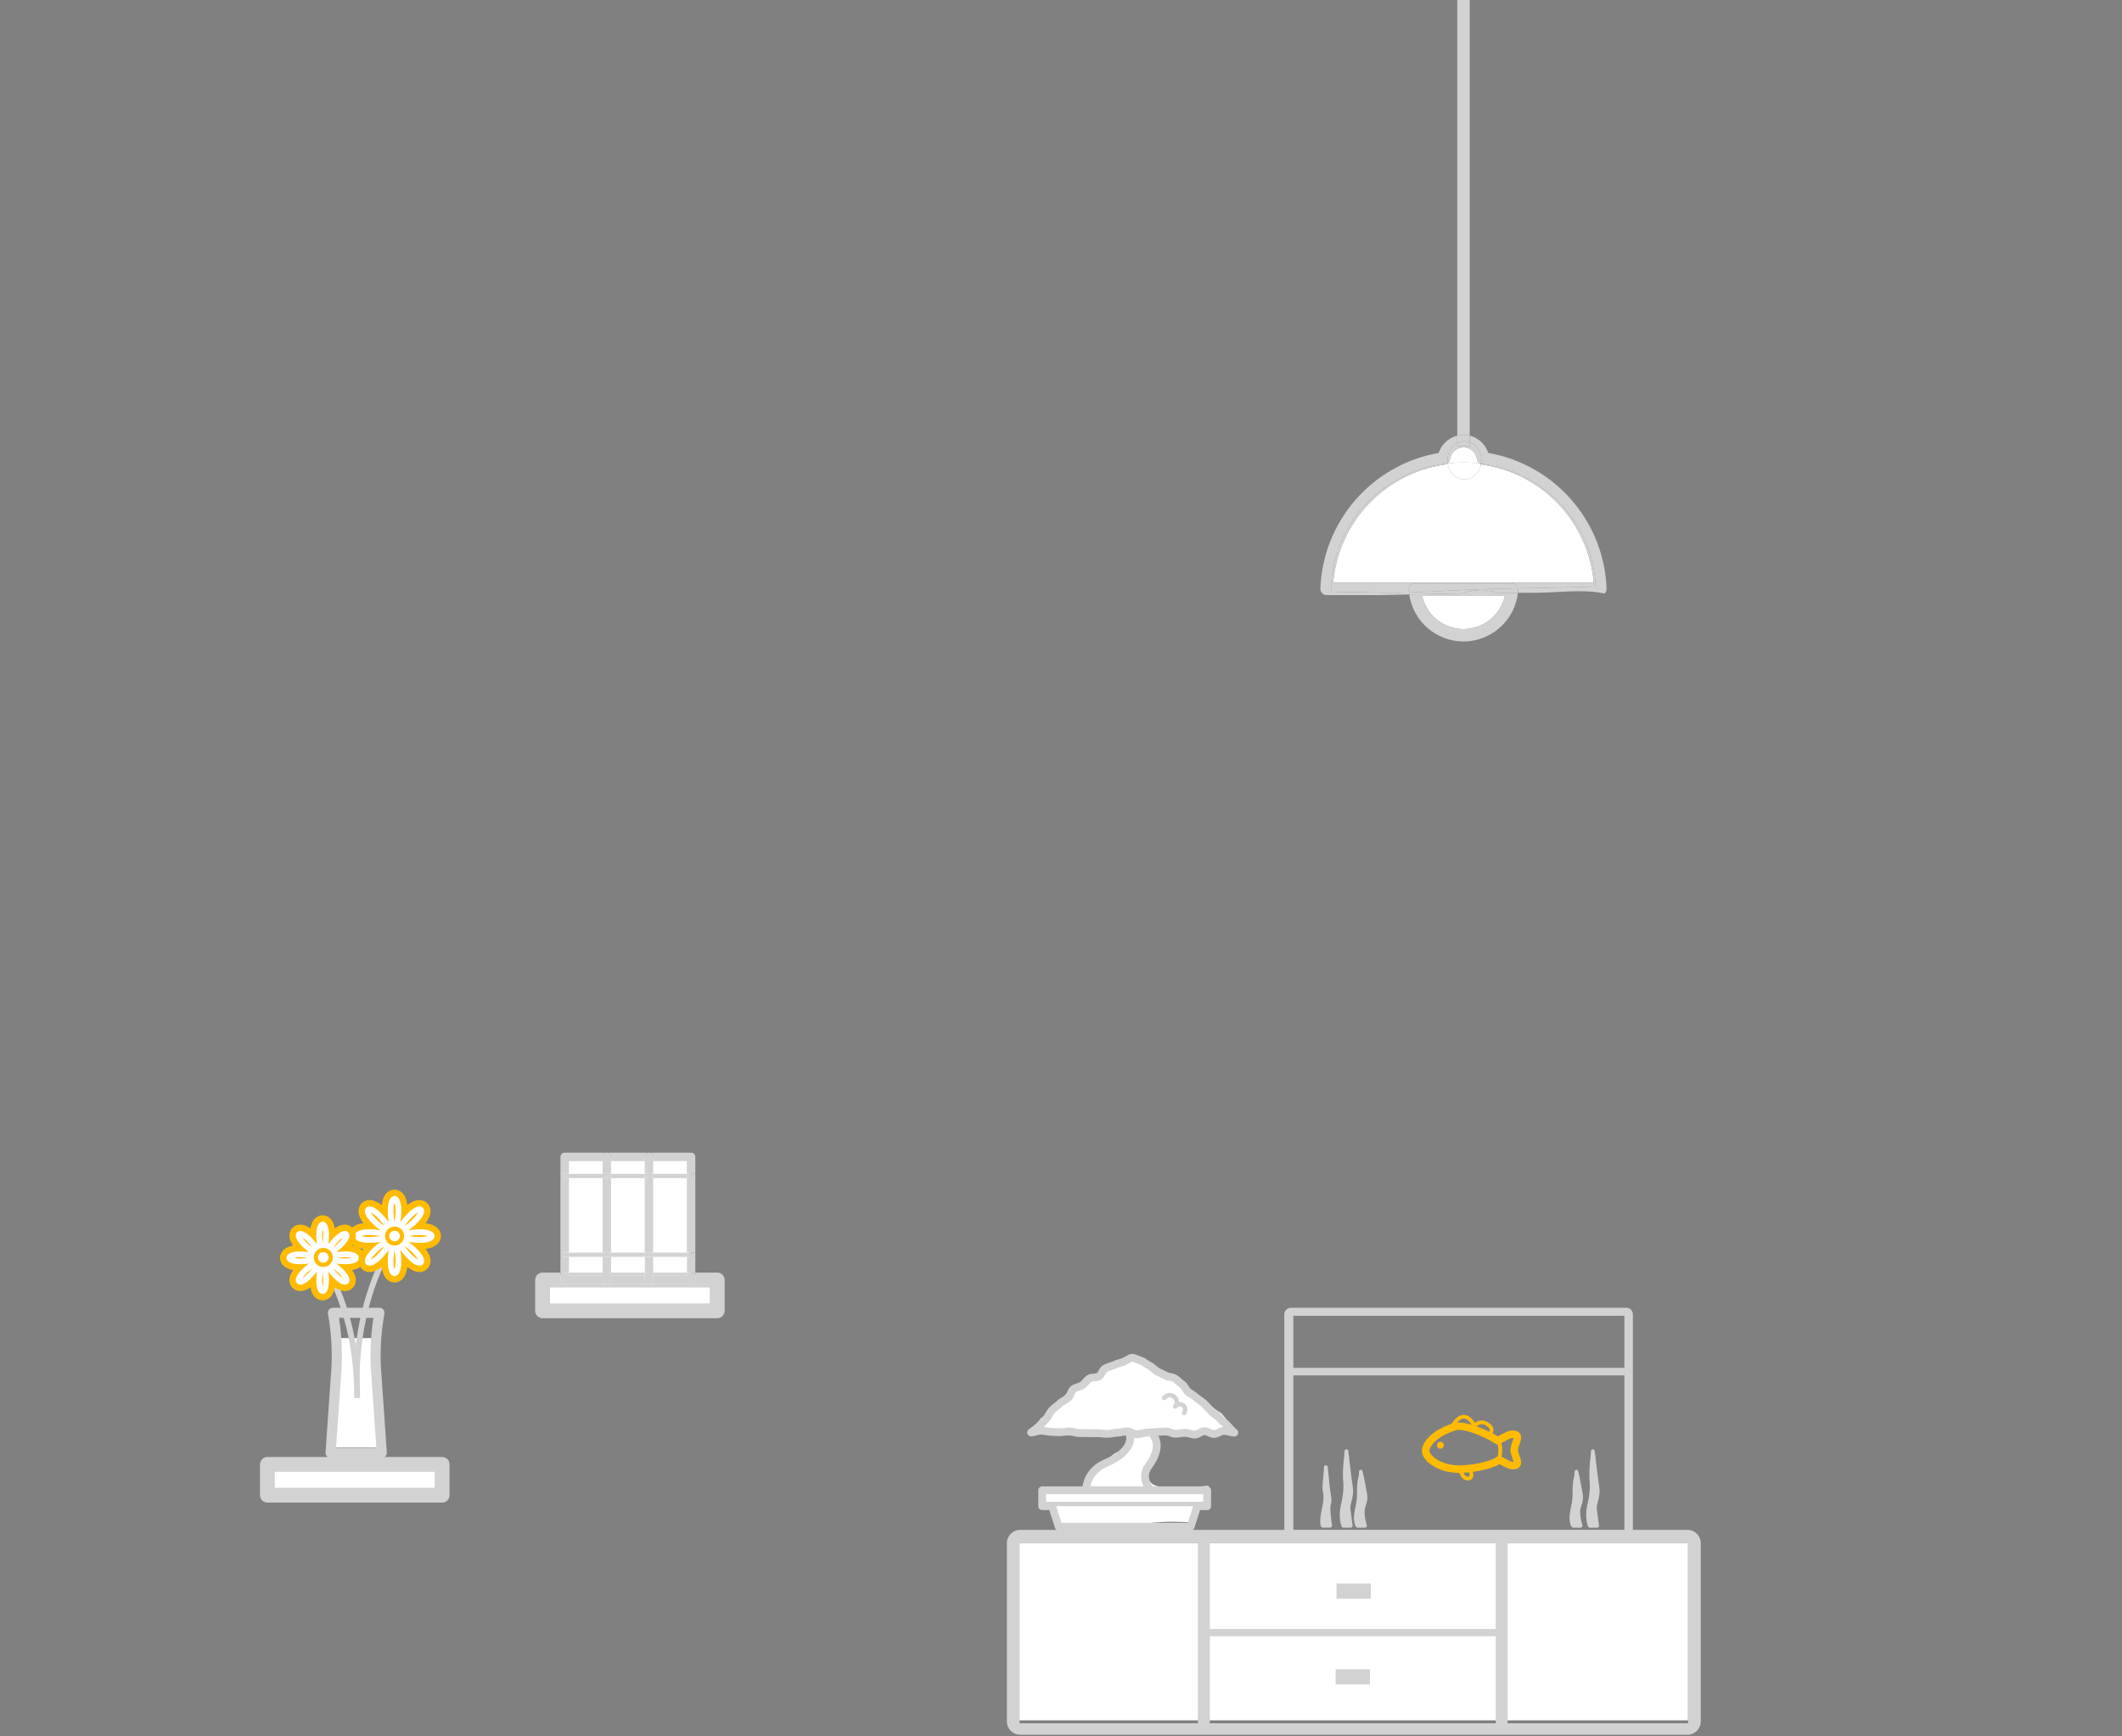 <?xml version="1.0" encoding="utf-8"?>
<!-- Generator: Adobe Illustrator 26.5.0, SVG Export Plug-In . SVG Version: 6.00 Build 0)  -->
<svg version="1.1" id="Calque_1" xmlns="http://www.w3.org/2000/svg" xmlns:xlink="http://www.w3.org/1999/xlink" x="0px" y="0px"
	 viewBox="0 0 1000 818" style="enable-background:new 0 0 1000 818;" xml:space="preserve">
<rect x="0" y="0" width="1000" height="818" fill="#808080" stroke="none"/>
<style type="text/css">
	.st0{fill:#FFFFFF;}
	.st1{fill:#D2D2D2;}
	.st2{fill:#282826;}
	.st3{fill:#FFBB00;}
	.st4{display:none;fill:#FFFFFF;}
	.st5{display:none;fill:#FFBB00;}
</style>
<g>
	<g>
		<g id="XMLID_00000170983354889532021030000009980154144084361877_">
			<g>
				<path class="st0" d="M751.07,274.55h-38.54h-84.26c2.45-28.38,24.1-51.54,52.53-55.64c0.51-0.07,0.97-0.28,1.36-0.58
					c0.02,0,0.03-0.01,0.05,0c0.61,4.29,3.91,7.57,7.9,7.57c3.85,0,7.07-3.07,7.83-7.15c0.19,0.08,0.38,0.13,0.59,0.16
					C726.97,223.01,748.62,246.17,751.07,274.55z"/>
				<path class="st1" d="M692.6,208.35v-3.08c4.09,1.01,7.43,4.11,8.76,8.16c31.24,5.45,54.56,32.03,55.75,63.94
					c0.03,0.79-0.26,1.56-0.82,2.14c-0.06,0.06-0.13,0.1-0.19,0.16c-10.38-2.2-21.59-0.39-32.08-0.36
					c-2.89,0.01-5.79,0.02-8.69,0.04c0.05-0.43,0.09-0.87,0.12-1.32c0.02-0.28-0.01-0.56-0.07-0.83
					c12.18-0.23,24.36-0.35,36.53-0.83c-1.01-29.73-24.12-54.04-53.92-57.92c0.08-0.5,0.12-1.02,0.12-1.55
					C698.11,212.91,695.8,209.52,692.6,208.35z"/>
				<path class="st1" d="M751.07,274.55c-2.45-28.38-24.1-51.54-52.54-55.64c-0.21-0.03-0.4-0.08-0.59-0.16
					c0.02-0.1,0.04-0.2,0.05-0.3c29.8,3.88,52.91,28.19,53.92,57.92c-12.17,0.48-24.35,0.6-36.53,0.83
					c-0.11-0.51-0.35-0.97-0.72-1.36c-0.55-0.59-1.32-0.93-2.13-0.93v-0.36H751.07z"/>
				<path class="st1" d="M715.38,277.2c-5.77,0.09-11.54,0.22-17.31,0.41c-2.81,0.1-5.63,0.21-8.45,0.34
					c-8.54,0.41-17.08,0.98-25.63,1.23c-0.04-0.39-0.08-0.77-0.1-1.16c-0.05-0.8,0.23-1.59,0.79-2.18c0.55-0.59,1.32-0.93,2.13-0.93
					h45.72c0.81,0,1.58,0.34,2.13,0.93C715.03,276.23,715.27,276.69,715.38,277.2z"/>
				<path class="st0" d="M670.17,280.77h39c-2.01,8.98-10.04,15.64-19.5,15.64C680.21,296.41,672.17,289.75,670.17,280.77z"/>
				<path class="st1" d="M698.07,277.61c5.77-0.19,11.54-0.32,17.31-0.41c0.06,0.27,0.09,0.55,0.07,0.83
					c-0.03,0.45-0.07,0.89-0.12,1.32c-3.23,0.02-6.46,0.04-9.69,0.07c-2.53-0.95-5.33-1.44-7.56-1.44L698.07,277.61z"/>
				<path class="st2" d="M697.18,218.35c0.27,0.02,0.54,0.06,0.81,0.1c-0.01,0.1-0.03,0.2-0.05,0.3
					C697.66,218.66,697.41,218.52,697.18,218.35z"/>
				<path class="st0" d="M697.18,218.35c0.23,0.17,0.48,0.31,0.76,0.4c-0.76,4.08-3.98,7.15-7.83,7.15c-3.99,0-7.29-3.28-7.9-7.57
					c2.43-0.29,4.9-0.43,7.4-0.43C692.17,217.9,694.7,218.05,697.18,218.35z"/>
				<path class="st0" d="M696.05,216.4c0.1,0.79,0.52,1.48,1.13,1.95c-2.48-0.3-5.01-0.45-7.57-0.45c-2.5,0-4.97,0.14-7.4,0.43
					c0-0.01,0-0.02-0.01-0.03c0.58-0.45,0.98-1.13,1.09-1.9c0.42-3.21,3.17-5.63,6.38-5.63
					C692.88,210.77,695.63,213.19,696.05,216.4z"/>
				<path class="st1" d="M709.17,280.77h-39c2,8.98,10.04,15.64,19.5,15.64C699.13,296.41,707.16,289.75,709.17,280.77z
					 M666.16,280.06c7.31-0.18,14.62-0.32,21.93-0.43c2.95-0.77,5.9-1.27,8.56-1.57c0.44-0.05,0.92-0.08,1.43-0.08
					c2.23,0,5.03,0.49,7.56,1.44c3.23-0.03,6.46-0.05,9.69-0.07c-1.47,12.96-12.5,22.91-25.66,22.91c-12.9,0-23.76-9.56-25.56-22.15
					C664.8,280.09,665.48,280.08,666.16,280.06z"/>
				<path class="st1" d="M692.6,210.15h-5.86v-1.41c1.02-0.54,2.17-0.84,3.37-0.84c0.87,0,1.71,0.16,2.49,0.45V210.15z"/>
				<path class="st1" d="M686.74,208.74v-3.47c0.94-0.24,1.92-0.36,2.93-0.36c1,0,1.98,0.12,2.93,0.36v3.08
					c-0.78-0.29-1.62-0.45-2.49-0.45C688.91,207.9,687.76,208.2,686.74,208.74z"/>
				<path class="st1" d="M686.74,0h5.86v205.27c-0.95-0.24-1.93-0.36-2.93-0.36c-1.01,0-1.99,0.12-2.93,0.36V0z"/>
				<path class="st1" d="M689.67,210.77c-3.21,0-5.96,2.42-6.38,5.63c-0.11,0.77-0.51,1.45-1.09,1.9c-0.06-0.46-0.09-0.92-0.09-1.4
					c0-3.62,1.89-6.73,4.63-8.16v1.41h5.86v-1.8c3.2,1.17,5.51,4.56,5.51,8.55c0,0.53-0.04,1.05-0.12,1.55
					c-0.27-0.04-0.54-0.08-0.81-0.1c-0.61-0.47-1.03-1.16-1.13-1.95C695.63,213.19,692.88,210.77,689.67,210.77z"/>
				<path class="st1" d="M689.62,277.95c2.82-0.13,5.64-0.24,8.45-0.34l0.01,0.37c-0.51,0-0.99,0.03-1.43,0.08
					c-2.66,0.3-5.61,0.8-8.56,1.57c-7.31,0.11-14.62,0.25-21.93,0.43c-0.68,0.02-1.36,0.03-2.05,0.05
					c-0.05-0.31-0.09-0.62-0.12-0.93C672.54,278.93,681.08,278.36,689.62,277.95z"/>
				<path class="st1" d="M664.68,275.84c-0.56,0.59-0.84,1.38-0.79,2.18c0.02,0.39,0.06,0.77,0.1,1.16
					c-3.65,0.11-7.31,0.16-10.97,0.11c-8.62-0.12-17.18-0.54-25.73-0.04c-0.01-0.28-0.03-0.57-0.03-0.85
					c0-30.97,23.98-56.5,54.9-60.07c-0.39,0.3-0.85,0.51-1.36,0.58c-28.43,4.1-50.08,27.26-52.53,55.64h84.26v0.36h-45.72
					C666,274.91,665.23,275.25,664.68,275.84z"/>
				<path class="st1" d="M664.11,280.11c-4.28,0.1-8.59,0.17-12.89,0.29h-26.07c-0.79,0-1.55-0.32-2.1-0.89
					c-0.56-0.58-0.85-1.35-0.82-2.14c1.19-31.91,24.51-58.49,55.75-63.94c1.33-4.05,4.67-7.15,8.76-8.16v3.47
					c-2.74,1.43-4.63,4.54-4.63,8.16c0,0.48,0.03,0.94,0.09,1.4c-0.01,0.02-0.03,0.03-0.04,0.03c-30.92,3.57-54.9,29.1-54.9,60.07
					c0,0.28,0.02,0.57,0.03,0.85c8.55-0.5,17.11-0.08,25.73,0.04c3.66,0.05,7.32,0,10.97-0.11
					C664.02,279.49,664.06,279.8,664.11,280.11z"/>
			</g>
			<g>
			</g>
		</g>
	</g>
</g>
<g>
	<path class="st0" d="M179.15,654.11c-0.09-1.51-0.14-3.03-0.18-4.54c-0.52-6.44-1.16-12.82-2.1-19.07h-17.8
		c-1.63,9.65-2.9,19.43-3.74,29.39v22.14h25v-12.4C179.97,664.46,179.46,659.33,179.15,654.11z"/>
	<g>
		<path class="st1" d="M179.92,686.97H155.8c-0.66,0-1.29-0.27-1.75-0.76c-0.45-0.48-0.68-1.13-0.64-1.79l2.48-35.76
			c0.89-9.92,0.44-19.87-1.33-29.63c-0.13-0.7,0.06-1.41,0.52-1.96c0.45-0.54,1.13-0.86,1.83-0.86h21.89c0.71,0,1.38,0.31,1.83,0.86
			c0.45,0.54,0.64,1.26,0.52,1.96c-1.77,9.75-2.22,19.71-1.33,29.58l2.48,35.81c0.05,0.66-0.19,1.31-0.64,1.79
			C181.21,686.7,180.58,686.97,179.92,686.97z M158.36,682.19h19l-2.3-33.21c-0.84-9.31-0.53-18.72,0.92-28h-16.23
			c1.45,9.27,1.76,18.69,0.92,28.04L158.36,682.19z"/>
	</g>
	<g>
		<g>
			<path class="st1" d="M182.08,588.01c-4.09,7-15.33,29.25-15.33,62.21v1.37h2.73v-1.37c0-35.25,13.05-57.87,15.78-62.21H182.08z"
				/>
		</g>
		<g>
			<path class="st0" d="M185.92,602.79c-1.17,0-2.29-0.59-3.08-1.63c-1.12-1.48-1.67-4.1-1.6-7.46c-2.6,2.71-5.06,4.2-7.04,4.2
				c-1.77,0-3.19-1.07-3.62-2.72c-0.69-2.65,1.49-5.62,4.03-8.04c-0.18,0-0.36,0.01-0.54,0.01c-2.9,0-6.64-0.5-8.02-2.9
				c-0.66-1.13-0.66-2.49,0-3.63c1.38-2.39,5.12-2.89,8.02-2.89c0.17,0,0.35,0,0.53,0.01c-2.54-2.42-4.72-5.39-4.03-8.04
				c0.43-1.66,1.85-2.72,3.62-2.72c1.98,0,4.45,1.49,7.04,4.2c-0.07-3.37,0.47-5.98,1.6-7.46c0.78-1.04,1.91-1.63,3.08-1.63
				c1.17,0,2.29,0.59,3.08,1.63c1.12,1.48,1.67,4.1,1.6,7.46c2.6-2.71,5.06-4.2,7.04-4.2c1.77,0,3.19,1.07,3.63,2.72
				c0.69,2.65-1.49,5.62-4.03,8.04c0.18,0,0.36-0.01,0.54-0.01c7.69,0,8.52,3.29,8.52,4.71c0,1.42-0.83,4.71-8.52,4.71
				c-0.18,0-0.35,0-0.54-0.01c2.54,2.42,4.72,5.39,4.03,8.04c-0.43,1.66-1.85,2.72-3.62,2.72c-1.98,0-4.45-1.49-7.04-4.2
				c0.07,3.37-0.47,5.98-1.6,7.46C188.21,602.19,187.09,602.79,185.92,602.79z M186.14,580.36c-1.02,0-1.84,0.83-1.84,1.84
				c0,1.02,0.83,1.84,1.84,1.84s1.84-0.83,1.84-1.84C187.98,581.18,187.16,580.36,186.14,580.36z"/>
			<path class="st3" d="M185.92,563.56c0.41,0,1.2,0.14,1.88,1.03c1.13,1.49,1.8,5.23,0.85,11.26c3.67-5.03,6.98-7.39,8.99-7.39
				c1.08,0,1.92,0.61,2.17,1.6c0.6,2.32-2.28,5.97-7.31,9.63c1.9-0.3,3.68-0.47,5.27-0.47c4.39,0,7.02,1.2,7.02,3.21
				c0,2.01-2.62,3.21-7.02,3.21c-1.58,0-3.36-0.17-5.27-0.47c5.02,3.66,7.91,7.31,7.31,9.63c-0.26,0.99-1.09,1.6-2.17,1.6h0
				c-2,0-5.32-2.36-8.99-7.39c0.95,6.02,0.28,9.77-0.85,11.26c-0.68,0.9-1.47,1.03-1.88,1.03c-0.41,0-1.2-0.14-1.88-1.03
				c-1.13-1.49-1.8-5.23-0.85-11.26c-3.67,5.03-6.98,7.39-8.99,7.39c-1.08,0-1.92-0.61-2.17-1.6c-0.61-2.32,2.29-5.97,7.31-9.63
				c-1.91,0.3-3.69,0.47-5.27,0.47c-2.05,0-5.65-0.28-6.72-2.15c-0.39-0.67-0.39-1.45,0-2.12c1.08-1.87,4.68-2.15,6.72-2.15
				c1.58,0,3.36,0.17,5.26,0.47c-5.02-3.66-7.91-7.31-7.3-9.63c0.26-0.99,1.09-1.6,2.17-1.6c2,0,5.32,2.36,8.99,7.39
				c-0.95-6.03-0.28-9.77,0.85-11.26C184.72,563.69,185.51,563.56,185.92,563.56 M185.92,575.75c0.81-4.83,0.46-7.75,0-8.97
				C185.46,568,185.11,570.92,185.92,575.75 M181.21,577.72c-2.92-4.11-5.21-5.79-6.34-6.32
				C175.42,572.59,177.25,574.89,181.21,577.72 M190.62,577.72c3.97-2.82,5.79-5.12,6.34-6.32
				C195.83,571.93,193.54,573.61,190.62,577.72 M186.14,585.54c1.85,0,3.34-1.5,3.34-3.34s-1.5-3.34-3.34-3.34
				c-1.85,0-3.34,1.5-3.34,3.34S184.29,585.54,186.14,585.54 M197.77,582.9c1.9,0,3.08-0.25,3.73-0.48
				c-0.66-0.23-1.84-0.48-3.73-0.48c-1.21,0-2.92,0.1-5.16,0.48C194.84,582.8,196.55,582.9,197.77,582.9 M174.07,582.9
				c1.21,0,2.92-0.1,5.16-0.48c-2.24-0.37-3.95-0.48-5.16-0.48c-1.9,0-3.08,0.25-3.73,0.48C170.99,582.65,172.17,582.9,174.07,582.9
				 M196.96,593.45c-0.56-1.2-2.38-3.5-6.34-6.32C193.54,591.23,195.83,592.91,196.96,593.45 M174.87,593.45
				c1.13-0.54,3.42-2.22,6.34-6.32C177.25,589.95,175.43,592.25,174.87,593.45 M185.92,598.06c0.46-1.22,0.81-4.14,0-8.97
				C185.11,593.93,185.46,596.84,185.92,598.06 M185.92,560.56c-1.65,0-3.2,0.81-4.27,2.22c-0.91,1.2-1.5,2.93-1.76,5.1
				c-1.79-1.41-3.75-2.43-5.68-2.43c-2.44,0-4.48,1.55-5.08,3.85c-0.62,2.37,0.43,4.81,2.2,7.07c-3.26,0.4-5.47,1.57-6.58,3.49
				c-0.93,1.6-0.93,3.52,0,5.13c1.11,1.92,3.32,3.09,6.58,3.49c-1.77,2.26-2.82,4.7-2.2,7.07c0.6,2.3,2.64,3.84,5.08,3.84
				c1.93,0,3.89-1.01,5.68-2.43c0.26,2.17,0.85,3.9,1.76,5.1c1.07,1.41,2.63,2.22,4.27,2.22c1.65,0,3.2-0.81,4.27-2.22
				c0.91-1.2,1.5-2.93,1.76-5.1c1.79,1.41,3.75,2.43,5.68,2.43c2.44,0,4.48-1.55,5.08-3.85c0.62-2.37-0.43-4.81-2.2-7.07
				c6.7-0.84,7.28-4.75,7.28-6.05c0-1.3-0.57-5.21-7.28-6.05c1.77-2.26,2.82-4.7,2.21-7.07c-0.6-2.3-2.64-3.85-5.08-3.85
				c-1.93,0-3.89,1.01-5.68,2.43c-0.26-2.17-0.85-3.9-1.76-5.1C189.12,561.37,187.56,560.56,185.92,560.56L185.92,560.56z
				 M186.14,582.54c-0.19,0-0.34-0.15-0.34-0.34c0-0.19,0.15-0.34,0.34-0.34s0.34,0.15,0.34,0.34
				C186.48,582.39,186.33,582.54,186.14,582.54L186.14,582.54z"/>
		</g>
	</g>
	<g>
		<g>
			<path class="st1" d="M155.22,597.12h-3.2c3.58,5.88,14.9,27.08,14.9,60.28v1.37h2.73v-1.37
				C169.66,625.52,159.66,604.77,155.22,597.12z"/>
		</g>
		<g>
			<path class="st0" d="M152.04,611.22c-1.14,0-2.24-0.57-2.99-1.58c-0.95-1.26-1.46-3.4-1.49-6.12c-2.19,2.14-4.29,3.31-6.01,3.31
				c-1.7,0-3.12-1.07-3.54-2.67c-0.6-2.31,1.11-4.87,3.18-6.98c-2.64-0.03-5.93-0.54-7.21-2.74c-0.64-1.11-0.64-2.44,0-3.55
				c1.27-2.2,4.57-2.71,7.21-2.74c-2.07-2.11-3.78-4.66-3.18-6.98c0.41-1.59,1.84-2.67,3.54-2.67c1.75,0,3.82,1.15,6.01,3.3
				c0.03-2.72,0.54-4.85,1.49-6.11c0.76-1,1.85-1.58,3-1.58s2.23,0.57,2.99,1.57c0.95,1.26,1.46,3.39,1.49,6.11
				c2.19-2.15,4.26-3.3,6.01-3.3c1.7,0,3.12,1.07,3.54,2.67c0.6,2.31-1.11,4.87-3.18,6.97c6.93,0.07,7.69,3.17,7.69,4.51
				c0,1.34-0.76,4.44-7.69,4.52c2.07,2.11,3.78,4.66,3.18,6.98c-0.41,1.59-1.83,2.66-3.53,2.66c-1.73,0-3.82-1.17-6.01-3.31
				c-0.03,2.72-0.54,4.86-1.49,6.12C154.27,610.65,153.18,611.22,152.04,611.22z M152.24,590.99c-0.82,0-1.49,0.67-1.49,1.49
				s0.67,1.5,1.49,1.5c0.82,0,1.49-0.67,1.49-1.5S153.06,590.99,152.24,590.99z"/>
			<path class="st3" d="M152.04,575.64c0.39,0,1.15,0.13,1.8,0.98c0.99,1.31,1.6,4.5,0.88,9.59c3.33-4.44,6.16-6.19,7.82-6.19
				c1.02,0,1.84,0.61,2.08,1.54c0.54,2.05-1.87,5.22-6.12,8.42c1.5-0.21,2.89-0.33,4.15-0.33c4.08,0,6.43,1.1,6.43,3.02
				c0,1.92-2.34,3.02-6.42,3.02c-1.26,0-2.66-0.11-4.16-0.33c4.25,3.2,6.65,6.37,6.12,8.42c-0.24,0.94-1.06,1.54-2.08,1.54h0
				c-1.66,0-4.49-1.75-7.82-6.19c0.72,5.1,0.11,8.29-0.88,9.59c-0.65,0.85-1.4,0.98-1.8,0.98c-0.39,0-1.15-0.13-1.8-0.98
				c-0.99-1.31-1.6-4.5-0.88-9.59c-3.32,4.44-6.16,6.19-7.82,6.19c-1.02,0-1.84-0.61-2.08-1.54c-0.54-2.05,1.87-5.22,6.12-8.42
				c-1.5,0.22-2.89,0.33-4.16,0.33c-1.86,0-5.14-0.26-6.14-1.99c-0.38-0.65-0.38-1.39,0-2.05c1-1.74,4.28-1.99,6.15-1.99
				c1.26,0,2.66,0.11,4.16,0.33c-4.25-3.2-6.66-6.37-6.12-8.42c0.24-0.94,1.06-1.54,2.08-1.54c1.66,0,4.49,1.75,7.82,6.19
				c-0.72-5.1-0.11-8.29,0.88-9.59C150.89,575.77,151.64,575.64,152.04,575.64 M152.04,585.75c0.46-3.26,0.29-5.43,0-6.58
				C151.74,580.32,151.58,582.49,152.04,585.75 M156.94,587.78c2.63-1.98,4.05-3.63,4.66-4.66
				C160.57,583.73,158.92,585.15,156.94,587.78 M147.14,587.78c-1.98-2.63-3.63-4.04-4.65-4.66
				C143.09,584.15,144.51,585.8,147.14,587.78 M152.24,595.48c1.65,0,2.99-1.34,2.99-2.99c0-1.65-1.34-2.99-2.99-2.99
				c-1.65,0-2.99,1.34-2.99,2.99C149.24,594.13,150.58,595.48,152.24,595.48 M141.33,592.99c0.96,0,2.19-0.08,3.79-0.31
				c-1.6-0.22-2.82-0.3-3.78-0.3c-1.33,0-2.15,0.15-2.75,0.3C139.18,592.83,140,592.99,141.33,592.99 M162.74,592.99
				c1.33,0,2.16-0.16,2.76-0.31c-0.6-0.15-1.43-0.3-2.76-0.3c-0.96,0-2.19,0.08-3.78,0.3C160.55,592.91,161.78,592.99,162.74,592.99
				 M161.59,602.24c-0.61-1.02-2.03-2.68-4.66-4.66C158.92,600.21,160.57,601.63,161.59,602.24 M142.48,602.24
				c1.02-0.61,2.68-2.03,4.66-4.66C144.51,599.56,143.09,601.21,142.48,602.24 M152.04,606.2c0.29-1.15,0.46-3.32,0-6.58
				C151.58,602.87,151.74,605.04,152.04,606.2 M152.04,572.64c-1.62,0-3.14,0.79-4.19,2.17c-0.74,0.98-1.26,2.34-1.54,4
				c-1.67-1.18-3.27-1.78-4.76-1.78c-2.39,0-4.4,1.52-4.99,3.79c-0.54,2.06,0.23,4.16,1.61,6.1c-2.67,0.46-4.51,1.54-5.49,3.24
				c-0.91,1.58-0.91,3.47,0,5.05c0.98,1.7,2.82,2.78,5.48,3.24c-1.38,1.95-2.15,4.05-1.61,6.11c0.59,2.26,2.59,3.79,4.99,3.79
				c1.49,0,3.09-0.6,4.76-1.78c0.28,1.66,0.8,3.01,1.54,3.99c1.05,1.38,2.57,2.17,4.19,2.17c1.62,0,3.14-0.79,4.19-2.17
				c0.74-0.98,1.26-2.34,1.54-4c1.67,1.18,3.27,1.78,4.76,1.78c2.4-0.01,4.4-1.53,4.99-3.79c0.54-2.06-0.23-4.16-1.61-6.11
				c5.67-0.99,6.17-4.55,6.17-5.76c0-1.21-0.5-4.77-6.17-5.76c1.38-1.95,2.15-4.05,1.61-6.11c-0.59-2.26-2.59-3.79-4.99-3.79
				c-1.49,0-3.09,0.6-4.76,1.78c-0.28-1.66-0.8-3.01-1.54-4C155.18,573.43,153.66,572.64,152.04,572.64L152.04,572.64z"/>
		</g>
	</g>
	<g>
		<circle class="st0" cx="152.35" cy="592.51" r="3.5"/>
		<path class="st3" d="M152.35,590.01c1.38,0,2.5,1.12,2.5,2.5s-1.12,2.5-2.5,2.5s-2.5-1.12-2.5-2.5S150.97,590.01,152.35,590.01
			 M152.35,588.01c-2.49,0-4.5,2.01-4.5,4.5c0,2.49,2.01,4.5,4.5,4.5c2.49,0,4.5-2.01,4.5-4.5
			C156.85,590.02,154.84,588.01,152.35,588.01L152.35,588.01z"/>
	</g>
	<g>
		<circle class="st0" cx="185.95" cy="582.42" r="3.5"/>
		<path class="st3" d="M185.95,579.92c1.38,0,2.5,1.12,2.5,2.5s-1.12,2.5-2.5,2.5s-2.5-1.12-2.5-2.5S184.57,579.92,185.95,579.92
			 M185.95,577.92c-2.49,0-4.5,2.01-4.5,4.5s2.01,4.5,4.5,4.5c2.49,0,4.5-2.01,4.5-4.5S188.44,577.92,185.95,577.92L185.95,577.92z"
			/>
	</g>
</g>
<rect x="477.5" y="727" class="st0" width="318" height="83.61"/>
<rect x="264.58" y="545" class="st0" width="60.92" height="57"/>
<rect x="254.5" y="601" class="st0" width="85" height="18"/>
<rect x="126.5" y="688.4" class="st0" width="85" height="17.19"/>
<g>
	<g>
		<g>
			<g>
				<g id="XMLID_00000088822730231774553160000010509811360302502045_">
					<g>
						<path class="st1" d="M341.5,603.14v14.51c0,1.93-1.56,3.49-3.5,3.49h-82.32c-1.93,0-3.49-1.56-3.49-3.49v-14.51
							c0-1.93,1.56-3.5,3.49-3.5h8.43v3.5c0,1.1,0.89,2,2,2h19.86h19.85h19.86c1.11,0,2-0.9,2-2v-3.5H338
							C339.94,599.64,341.5,601.21,341.5,603.14z M334.51,614.15v-7.52h-75.33v7.52H334.51z"/>
						<path class="st1" d="M327.68,599.64v3.5c0,1.1-0.89,2-2,2h-19.86c1.11,0,2-0.9,2-2v-2h15.87v-1.5H327.68z"/>
						<polygon class="st1" points="327.68,590.22 327.68,599.64 323.69,599.64 323.69,592.22 325.68,592.22 325.68,590.22 						"/>
						<polygon class="st1" points="327.68,553.11 327.68,590.22 325.68,590.22 323.69,590.22 323.69,555.11 325.68,555.11 
							325.68,553.11 						"/>
						<path class="st1" d="M327.68,545.12v7.99h-2h-1.99v-6h-15.87v-1.99c0-1.11-0.89-2-2-2h19.86
							C326.79,543.12,327.68,544.01,327.68,545.12z"/>
						<rect x="323.69" y="590.22" class="st1" width="1.99" height="2"/>
						<rect x="323.69" y="553.11" class="st1" width="1.99" height="2"/>
						<rect x="307.82" y="599.64" class="st1" width="15.87" height="1.5"/>
						<rect x="307.82" y="592.22" class="st0" width="15.87" height="7.42"/>
						<rect x="307.82" y="590.22" class="st1" width="15.87" height="2"/>
						<rect x="307.82" y="553.11" class="st1" width="15.87" height="2"/>
						<path class="st1" d="M307.82,599.64v1.5v2c0,1.1-0.89,2-2,2c-1.1,0-1.99-0.9-1.99-2v-2v-1.5H307.82z"/>
						<rect x="303.83" y="592.22" class="st1" width="3.99" height="7.42"/>
						<rect x="303.83" y="590.22" class="st1" width="3.99" height="2"/>
						<rect x="303.83" y="555.11" class="st1" width="3.99" height="35.11"/>
						<rect x="303.83" y="553.11" class="st1" width="3.99" height="2"/>
						<path class="st1" d="M307.82,547.11v6h-3.99v-6v-1.99c0-1.11,0.89-2,1.99-2c1.11,0,2,0.89,2,2V547.11z"/>
						<path class="st1" d="M285.97,543.12h19.85c-1.1,0-1.99,0.89-1.99,2v1.99h-15.87v-1.99
							C287.96,544.01,287.07,543.12,285.97,543.12z"/>
						<path class="st1" d="M305.82,605.14h-19.85c1.1,0,1.99-0.9,1.99-2v-2h15.87v2C303.83,604.24,304.72,605.14,305.82,605.14z"/>
						<rect x="287.96" y="599.64" class="st1" width="15.87" height="1.5"/>
						<rect x="287.96" y="592.22" class="st0" width="15.87" height="7.42"/>
						<rect x="287.96" y="590.22" class="st1" width="15.87" height="2"/>
						<rect x="287.96" y="553.11" class="st1" width="15.87" height="2"/>
						<path class="st1" d="M287.96,599.64v1.5v2c0,1.1-0.89,2-1.99,2c-1.11,0-2-0.9-2-2v-2v-1.5H287.96z"/>
						<rect x="283.97" y="592.22" class="st1" width="3.99" height="7.42"/>
						<rect x="283.97" y="590.22" class="st1" width="3.99" height="2"/>
						<rect x="283.97" y="555.11" class="st1" width="3.99" height="35.11"/>
						<rect x="283.97" y="553.11" class="st1" width="3.99" height="2"/>
						<path class="st1" d="M287.96,547.11v6h-3.99v-6v-1.99c0-1.11,0.89-2,2-2c1.1,0,1.99,0.89,1.99,2V547.11z"/>
						<path class="st1" d="M266.11,543.12h19.86c-1.11,0-2,0.89-2,2v1.99H268.1v6h-2.85v2h-1.14v-9.99
							C264.11,544.01,265,543.12,266.11,543.12z"/>
						<path class="st1" d="M285.97,605.14h-19.86c-1.11,0-2-0.9-2-2v-3.5h3.99v1.5h15.87v2
							C283.97,604.24,284.86,605.14,285.97,605.14z"/>
						<rect x="268.1" y="599.64" class="st1" width="15.87" height="1.5"/>
						<rect x="268.1" y="592.22" class="st0" width="15.87" height="7.42"/>
						<rect x="268.1" y="590.22" class="st1" width="15.87" height="2"/>
						<rect x="268.1" y="553.11" class="st1" width="15.87" height="2"/>
						<polygon class="st1" points="268.1,592.22 268.1,599.64 264.11,599.64 264.11,592.22 265.25,592.22 						"/>
						<rect x="265.25" y="590.22" class="st1" width="2.85" height="2"/>
						<polygon class="st1" points="268.1,555.11 268.1,590.22 265.25,590.22 265.25,592.22 264.11,592.22 264.11,555.11 
							265.25,555.11 						"/>
						<rect x="265.25" y="553.11" class="st1" width="2.85" height="2"/>
						<path class="st1" d="M211.84,690.02v14.51c0,1.93-1.56,3.49-3.49,3.49h-82.32c-1.93,0-3.5-1.56-3.5-3.49v-14.51
							c0-1.93,1.57-3.49,3.5-3.49h82.32C210.28,686.53,211.84,688.09,211.84,690.02z M204.85,701.03v-7.51h-75.33v7.51H204.85z"/>
					</g>
					<g>
					</g>
				</g>
			</g>
		</g>
	</g>
</g>
<g>
	<g>
		<g>
			<rect x="629.85" y="746.16" class="st1" width="16.16" height="7.15"/>
		</g>
		<g>
			<rect x="629.44" y="786.56" class="st1" width="16.16" height="7.15"/>
		</g>
		<g>
			<path class="st1" d="M795.27,817.4H480.73c-3.44,0-6.23-2.8-6.23-6.26v-84.01c0-3.46,2.79-6.26,6.23-6.26h314.53
				c3.44,0,6.23,2.8,6.23,6.26v84.01C801.5,814.6,798.71,817.4,795.27,817.4z M480.5,812h315v-85h-315V812z"/>
		</g>
		<g>
			<path class="st1" d="M567.32,814.72c-1.56,0-2.82-1.6-2.82-3.58v-84.01c0-1.98,1.26-3.58,2.82-3.58c1.56,0,2.82,1.6,2.82,3.58
				v84.01C570.15,813.12,568.88,814.72,567.32,814.72z"/>
		</g>
		<g>
			<g>
				<path class="st1" d="M707.69,814.72c-1.55,0-2.81-1.6-2.81-3.58v-84.01c0-1.98,1.26-3.58,2.81-3.58c1.55,0,2.81,1.6,2.81,3.58
					v84.01C710.5,813.12,709.24,814.72,707.69,814.72z"/>
			</g>
		</g>
		<g>
			<rect x="566.58" y="767.56" class="st1" width="141.86" height="3.44"/>
		</g>
	</g>
</g>
<path class="st4" d="M658.31,521.56c-0.09-1.51-0.14-3.03-0.18-4.54c-0.52-6.44-1.16-12.82-2.1-19.07h-17.8
	c-1.63,9.65-2.9,19.43-3.74,29.39v22.14h25v-12.4C659.13,531.91,658.62,526.78,658.31,521.56z"/>
<g>
	<path class="st5" d="M715.18,687.24c-0.49-2.99,0.1-8.15,0.18-11.66c-2.36,0.44-4.75,1.4-6.87,1.88c-2.08,0.47-4.54-0.57-5.73-2.34
		c-0.68-0.07-1.37-0.25-2.03-0.54c-4.58-2.01-9.98-4.33-15.02-4.24c-0.27,0-0.53-0.02-0.78-0.05c-2.37,1.95-4.35,4.51-7.46,5.19
		c-0.78,0.17-1.5,0.17-2.16,0.03c-1.28,1.38-2.27,3.08-3.4,4.37c0.12,0.73,0.21,1.52,0.24,2.37c0.04,1.12-0.04,2.65-0.12,4.23
		c0.53,0.21,1.05,0.52,1.55,0.95c1.47,1.28,2.57,2.44,4.34,3.35c2.21,1.14,3.5,0.85,5.76,1.13c1.32,0.16,2.34,0.57,3.16,1.17
		c1.68-0.4,3.49-0.49,5.15-0.63c0.92-0.08,1.8-0.07,2.65,0.01c0.8-0.95,2.01-1.58,3.64-1.56c2.63,0.03,4.97-1.11,7.66-1
		c1.66,0.07,3.34,0.24,4.96,0.64c0.94,0.23,1.96,0.53,2.81,0.99c0.13,0.07,1.11,0.38,0.48,0.34c0.23,0.02,0.46,0.05,0.67,0.09
		c0.05-0.38,0.1-0.78,0.16-1.19c0.05-0.3,0.14-0.56,0.22-0.84C715.09,689.78,715.08,688.9,715.18,687.24z"/>
	<g>
		<path class="st1" d="M766.39,725.19H608.34c-1.72,0-3.11-1.39-3.11-3.11V619.33c0-1.72,1.39-3.11,3.11-3.11h158.05
			c1.72,0,3.11,1.39,3.11,3.11v102.75C769.5,723.8,768.11,725.19,766.39,725.19z M609.5,721h156V620h-156V721z"/>
	</g>
	<g>
		<rect x="608.35" y="644.52" class="st1" width="158.31" height="3.56"/>
	</g>
	<g>
		<path class="st1" d="M627.22,708.56c0.28-1.07,0.42-1.94-0.15-4.91c-0.18-0.97-0.57-3.82-1.33-11.91
			c-0.01-0.12-0.02-0.25-0.05-0.38c0-0.01,0-0.03,0-0.04h-0.01c-0.08-0.46-0.26-0.88-0.88-0.88c-0.3,0.07-0.47,0.09-0.64,0.27
			c-0.16,0.17-0.26,0.4-0.25,0.63c0.01,1.19-0.16,3-0.33,4.75c-0.24,2.48-0.47,4.81-0.26,6.08l0.1,0.59
			c0.3,1.74,0.61,3.55-0.54,8.58c-1.32,5.81-0.47,7.71-0.28,8.03c0.16,0.28,0.45,0.45,0.77,0.45h3.48c0.26,0,0.5-0.11,0.67-0.31
			c0.17-0.2,0.24-0.46,0.2-0.71c-0.01-0.05-0.69-4.64-0.77-7.64C626.92,709.7,627.07,709.12,627.22,708.56z"/>
		<path class="st1" d="M644.11,703.09c-1.03-5.41-1.53-8.05-1.88-9.32c0-0.1,0-0.22,0-0.33h-0.09c-0.26-0.84-0.44-0.88-0.75-0.88
			c-0.25,0.01-0.5,0.09-0.68,0.27c-0.16,0.17-0.26,0.4-0.25,0.63c0.01,1.17-0.12,1.75-0.3,2.55c-0.25,1.06-0.55,2.38-0.67,5.52
			c-0.02,0.51-0.01,1,0,1.52c0.04,1.69,0.08,3.61-0.91,7.94c-1.36,6.01,0.31,8.27,0.5,8.51c0.17,0.21,0.42,0.33,0.69,0.33h3.48
			c0.28,0,0.55-0.14,0.72-0.36c0.17-0.23,0.22-0.53,0.13-0.8c-0.01-0.03-0.97-3.04-1.05-5.97c-0.04-1.47,0.28-2.4,0.62-3.39
			C644.17,707.81,644.71,706.25,644.11,703.09z"/>
		<path class="st1" d="M637.42,699.98c-0.26-1.38-0.91-6.55-1.93-15.37c-0.03-0.29-0.06-0.54-0.1-0.75c0-0.02,0-0.04,0-0.06h-0.01
			c-0.11-0.61-0.29-0.88-0.87-0.88c0,0-0.01,0-0.01,0c-0.24,0-0.47,0.1-0.63,0.27c-0.16,0.17-0.26,0.4-0.25,0.63
			c0.01,0.92-0.13,2.14-0.28,3.56c-0.31,2.8-0.73,6.62-0.32,10.98c0.17,1.78,0.24,4.85-1.13,10.87c-1.36,5.97,0.3,9.9,0.37,10.06
			c0.14,0.33,0.46,0.53,0.82,0.53h3.48c0.26,0,0.5-0.11,0.67-0.31c0.17-0.2,0.24-0.46,0.2-0.71c0,0-0.72-4.76-1.06-7.74
			c-0.12-1.07,0.17-2.21,0.51-3.51C637.39,705.6,638.03,703.16,637.42,699.98z"/>
		<path class="st1" d="M745.73,703.09c-1.03-5.43-1.54-8.06-1.89-9.33c0-0.1,0-0.21,0-0.32h-0.09c-0.26-0.84-0.45-0.88-0.76-0.88
			c-0.24,0.01-0.5,0.09-0.68,0.27c-0.16,0.17-0.26,0.4-0.25,0.63c0.01,1.17-0.12,1.75-0.3,2.54c-0.25,1.06-0.55,2.38-0.67,5.52
			c-0.02,0.52-0.01,1.01,0,1.54c0.04,1.69,0.08,3.61-0.91,7.93c-1.36,6.01,0.31,8.27,0.5,8.51c0.17,0.21,0.42,0.33,0.69,0.33h3.48
			c0.28,0,0.55-0.14,0.72-0.36c0.17-0.23,0.22-0.53,0.13-0.8c-0.01-0.03-0.97-3.04-1.05-5.97c-0.04-1.47,0.28-2.4,0.62-3.39
			C745.8,707.81,746.33,706.25,745.73,703.09z"/>
		<path class="st1" d="M753.02,707.56c0.51-1.96,1.15-4.4,0.54-7.57c-0.26-1.38-0.91-6.55-1.94-15.38c-0.03-0.28-0.06-0.53-0.1-0.74
			c0-0.02,0-0.04,0-0.06h-0.01c-0.11-0.6-0.3-0.88-0.88-0.88c0,0,0,0-0.01,0c-0.24,0-0.47,0.1-0.63,0.27
			c-0.16,0.17-0.26,0.4-0.25,0.63c0.01,0.92-0.12,2.14-0.28,3.55c-0.31,2.8-0.73,6.62-0.32,10.99c0.17,1.79,0.24,4.86-1.13,10.87
			c-1.36,5.97,0.3,9.9,0.37,10.06c0.14,0.32,0.46,0.53,0.82,0.53h3.48c0.26,0,0.51-0.11,0.67-0.31c0.17-0.2,0.24-0.46,0.2-0.71
			c0,0-0.72-4.76-1.07-7.74C752.38,710,752.68,708.87,753.02,707.56z"/>
	</g>
	<g>
		<path class="st3" d="M678.78,679.35c-0.91,0-1.64,0.74-1.64,1.64c0,0.91,0.74,1.64,1.64,1.64c0.9,0,1.64-0.74,1.64-1.64
			C680.42,680.09,679.68,679.35,678.78,679.35z"/>
		<g>
			<path class="st3" d="M707.42,688l-1.75-0.31c1.18-6.68-0.31-8.07-0.32-8.09l1.01-1.46C706.77,678.41,708.81,680.13,707.42,688z"
				/>
		</g>
		<g>
			<path class="st3" d="M693.9,673.84l-0.93-1.51l0,0c0,0,0.37-0.25,0.43-0.65c0.07-0.42-0.22-0.88-0.47-1.2
				c-1.16-1.47-2.35-2.15-3.43-2.02c-2.15,0.26-4.02,3.38-4.56,4.56l-1.62-0.74c0.1-0.21,2.4-5.16,5.96-5.58
				c1.75-0.21,3.47,0.68,5.04,2.68c0.7,0.89,0.97,1.77,0.82,2.63C694.95,673.17,694.01,673.78,693.9,673.84z"/>
		</g>
		<g>
			<path class="st3" d="M702.85,676.46l-1.44-1.04c0.01-0.02,1.14-1.63,0.29-2.52c-1.18-1.25-2.28-1.85-3.56-1.78
				c-1.84,0.1-3.17,1.78-3.18,1.8l-1.42-1.08c0.07-0.1,1.82-2.35,4.5-2.5c1.72-0.06,3.39,0.69,4.94,2.34
				C704.48,673.25,703.61,675.43,702.85,676.46z"/>
		</g>
		<g>
			<path class="st3" d="M691.69,697.6c-1.83,0-3.39-1.55-4.22-4.24c-0.09-0.3-0.14-0.5-0.14-0.5l1.73-0.4c0,0.02,0.04,0.16,0.1,0.37
				c0.24,0.76,1.16,3.22,2.74,2.97c0.42-0.06,0.51-0.22,0.55-0.29c0.33-0.65-0.2-2.27-0.67-3.16l1.58-0.82
				c0.26,0.51,1.54,3.12,0.67,4.8c-0.25,0.48-0.78,1.08-1.88,1.23C691.99,697.59,691.83,697.6,691.69,697.6z"/>
		</g>
		<g>
			<path class="st3" d="M687.62,694.03c-6.18,0-11.89-2.11-15.28-5.66c-1.54-1.6-2.34-3.32-2.28-4.85
				c0.17-3.76,4.11-9.39,14.72-12.91c5.09-1.68,16.15,3.15,21.15,6.21c2.54-1.48,4.98-2.79,6.89-2.79c1.61,0,2.77,0.48,3.43,1.42
				c1.07,1.51,0.42,3.34-0.2,5.11c-0.34,0.95-0.68,1.94-0.68,2.64c0,0.7,0.35,1.69,0.68,2.65c0.62,1.77,1.27,3.6,0.2,5.11
				c-0.67,0.94-1.82,1.42-3.43,1.42c-1.51,0-3.38-0.95-5.65-2.19c-0.18-0.1-0.35-0.19-0.51-0.28
				C701.79,692.74,692.81,694.03,687.62,694.03z M687.5,673.77c-0.64,0-1.18,0.07-1.6,0.21c-9.52,3.16-12.2,7.72-12.28,9.69
				c-0.01,0.32,0.24,1.15,1.29,2.24c2.11,2.2,6.56,4.56,12.72,4.56c5.12,0,14.19-1.42,17.88-4.07c0.52-0.36,1.18-0.44,1.76-0.18
				c0.39,0.17,0.95,0.48,1.6,0.83c0.96,0.53,3.22,1.76,3.95,1.76c0.18,0,0.32-0.01,0.42-0.02c-0.08-0.47-0.35-1.23-0.54-1.77
				c-0.42-1.18-0.89-2.52-0.89-3.83s0.47-2.65,0.89-3.83c0.19-0.54,0.46-1.3,0.54-1.77c-0.1-0.01-0.24-0.02-0.42-0.02
				c-1.13,0-3.96,1.65-5.17,2.35l-0.92,0.52c-0.58,0.32-1.29,0.29-1.84-0.08C701.35,678,692.51,673.77,687.5,673.77z"/>
		</g>
	</g>
</g>
<g>
	<path class="st0" d="M579.34,670.68c-0.27-0.35-0.52-0.7-0.75-1.03c-0.01,0.01-0.02,0.01-0.03,0.02c-0.9-1.34-1.93-2.54-3-3.73
		c-3.84-2.25-6.92-5.35-10.29-8.26c-3.83-3.32-8.31-5.6-12.52-8.38c-4.97-3.28-12.83-9.62-19.9-10.3c-2.94,1.2-5.52,2.97-8.5,3.45
		c-3.17,2.38-6.39,4.67-9.99,6.42c-2.43,1.19-4.89,2.25-7.25,3.44c-2.56,2.3-4.99,4.74-7.21,7.32c-2.8,3.26-5.85,6.43-9.37,8.63
		c-1.59,2.22-3.17,4.46-4.85,6.61c5.05,0.07,10.12,0.26,15.1,0.94c1.36,0.18,2.7,0.41,4.03,0.64c0.62-0.3,1.36-0.48,2.2-0.48
		c2.99,0.04,5.84-0.55,8.79-0.9c2.78-0.33,5.59-0.14,8.32-0.63c0.49-0.14,0.98-0.26,1.48-0.33c6.21-0.95,9,7.82,2.66,9.64
		c-0.41,0.12-0.82,0.21-1.23,0.3c-2.17,0.71-3.57,2.29-5.27,3.98c-1.89,1.88-4.05,3.42-6.02,5.21c-2.78,2.54-3.94,7.09-7.18,8.95
		c-4.22,2.42-10.04,0.23-14.54,0.3c-1.5,0.02-2.99,0.07-4.46,0.02c0.9,1.99,1.79,3.98,2.64,6c0.94,0.14,1.89,0.61,2.73,1.52
		c1.91,2.08,2.99,4.54,4.12,7.08c0.35,0.79,0.71,1.57,1.09,2.34c0.25-0.02,0.5-0.03,0.77-0.02c5.91,0.27,11.73-0.52,17.61-0.94
		c4.86-0.35,9.48,0.32,14.24,0.93c9.34-2.6,19.1-2.68,28.79-2.08c0.62-0.43,1.27-0.84,1.63-1.35c1.14-1.62,0.94-4.08,2.02-5.85
		c1.25-2.05,3.12-2.54,4.76-4c0-0.32,0-0.63-0.01-0.95c-0.26-0.96-0.18-2.39-0.23-3.4c-0.02-0.35,0-0.67,0.04-0.98
		c-0.17-0.22-0.32-0.46-0.47-0.7c-8.23,0.51-16.57,2.33-24.65-0.07c-3.25-0.96-4.28-4.53-3.04-7.1c0.07-1.65,0.84-3.27,2.31-4.13
		c-0.05-0.52-0.06-1.05-0.01-1.6c0.22-2.32,1.7-4.23,0.86-6.52c-1.01-2.77,0.46-4.8,2.55-5.64c0.76-0.57,1.73-0.93,2.95-0.91
		c9.06,0.1,18.28,1.64,27.37,1.24c0.14-0.94,0.59-1.88,1.47-2.72c0.41-0.39,0.75-0.8,1-1.21
		C579.84,671.24,579.58,670.99,579.34,670.68z"/>
	<rect x="491.5" y="702" class="st0" width="77" height="7"/>
	<g>
		<path class="st1" d="M561.11,721.18H498.9c-0.8,0-1.5-0.52-1.74-1.27l-2.68-8.36h-3.35c-1.01,0-1.83-0.82-1.83-1.83v-7.51
			c0-1.01,0.82-1.83,1.83-1.83h77.77c1.01,0,1.83,0.82,1.83,1.83v7.51c0,1.01-0.82,1.83-1.83,1.83h-3.35l-2.68,8.36
			C562.61,720.67,561.91,721.18,561.11,721.18z M500.24,717.52h59.54l2.68-8.36c0.24-0.76,0.95-1.27,1.74-1.27h2.85v-3.85h-74.1
			v3.85h2.85c0.8,0,1.5,0.52,1.75,1.27L500.24,717.52z"/>
	</g>
	<g>
		<path class="st1" d="M513.58,703.24l-3.64-0.17l0.08-1.82c0.02-0.38,0.53-9.35,10.24-13.48c11.56-4.91,10.5-10.43,10.49-10.49
			l-0.38-1.74l3.46-0.9l0.47,1.72c0.09,0.34,2.14,8.52-12.6,14.79c-7.53,3.2-8,9.99-8.01,10.28L513.58,703.24z"/>
	</g>
	<g>
		<path class="st1" d="M563.02,677.81c-1.02,0-1.96-0.27-2.78-0.51c-1.45-0.42-2.47-0.35-3.75-0.15c-0.82,0.13-1.66,0.27-2.57,0.27
			c-1.08,0-2.05-0.35-2.9-0.66c-0.62-0.23-1.22-0.44-1.65-0.44c-0.7,0-1.4,0.07-2.1,0.14c-1.52,0.14-3.03,0.14-4.54,0.29
			c-1.34,0.13-2.57,0.06-4.27,0.49c-0.82,0.21-1.74,0.45-2.73,0.45c-1.17,0-2.17-0.47-3.05-0.88c-0.56-0.27-1.15-0.54-1.5-0.54
			c-0.57,0-1.22,0.13-1.91,0.27c-0.8,0.16-1.7,0.35-2.64,0.35c-0.56,0-1.21,0.14-1.89,0.28c-1.54,0.33-3.5,0.37-5.18,0.15
			c-0.72-0.09-1.4-0.18-2.03-0.18l-4.55,0c-0.77,0-1.54-0.01-2.31-0.03c-0.75-0.01-1.5-0.03-2.24-0.03c-0.99,0-1.91-0.24-2.73-0.44
			c-1.46-0.38-2.53-0.32-3.84-0.14c-1.54,0.21-3.26,0.24-4.95,0.1c-1.63-0.14-3.27-0.16-4.73-0.43c-1.25-0.23-2.18-0.32-3.56,0.11
			c-0.79,0.25-1.69,0.53-2.72,0.53c-0.79,0-1.49-0.51-1.74-1.26c-0.25-0.75,0.02-1.58,0.65-2.05l0.83-0.6
			c1.02-0.74,1.91-1.38,2.68-2.15l0.95-0.94c0.84-0.82,1.63-1.6,2.37-2.46c0.35-0.41,0.68-0.96,1.02-1.55c0.47-0.8,1-1.71,1.77-2.55
			c0.65-0.72,1.42-1.31,2.16-1.89c0.54-0.42,1.11-0.86,1.65-1.37c0.72-0.68,1.55-1.17,2.35-1.64c0.65-0.38,1.26-0.73,1.8-1.18
			c0.11-0.11,0.35-0.72,0.51-1.12c0.38-0.97,0.85-2.17,1.92-2.98c0.83-0.64,1.79-0.93,2.64-1.2c0.62-0.19,1.21-0.37,1.59-0.64
			c0.38-0.27,0.77-0.72,1.18-1.2c0.57-0.66,1.22-1.41,2.09-1.97c1.02-0.65,2.15-0.75,3.15-0.83c0.56-0.05,1.19-0.1,1.45-0.25
			c0.21-0.12,0.57-0.77,0.81-1.2c0.52-0.93,1.1-1.99,2.22-2.59c0.9-0.48,1.83-0.79,2.66-1.06c0.56-0.18,1.11-0.36,1.61-0.59
			c1.04-0.48,2.08-0.79,3-1.05c0.47-0.14,0.93-0.27,1.37-0.43c0.54-0.19,1.14-0.54,1.72-0.88c0.93-0.54,1.88-1.1,2.94-1.23
			c0.15-0.02,0.29-0.02,0.44,0c1.08,0.13,2.23,0.59,3.44,1.07c0.47,0.19,0.94,0.38,1.42,0.54c0.91,0.32,1.68,0.85,2.43,1.37
			c0.54,0.37,1.06,0.73,1.58,0.97c0.91,0.42,1.63,1.07,2.26,1.63c0.48,0.43,0.94,0.84,1.4,1.08c0.51,0.27,1.04,0.52,1.57,0.77
			c0.81,0.38,1.63,0.77,2.43,1.23c0.33,0.19,0.94,0.3,1.53,0.41c0.92,0.16,1.96,0.35,2.9,0.96c0.79,0.51,1.46,1.1,2.11,1.67
			c0.47,0.41,0.93,0.82,1.42,1.16c0.97,0.68,1.54,1.62,2.04,2.44c0.29,0.49,0.6,0.99,0.86,1.19c0.52,0.39,1.05,0.74,1.56,1.07
			c0.71,0.46,1.45,0.94,2.12,1.52c0.52,0.42,1.08,0.83,1.63,1.21c0.78,0.55,1.58,1.12,2.28,1.79c0.99,0.94,1.82,1.88,2.56,2.71
			l0.83,0.93c0.46,0.5,1.05,0.92,1.68,1.36c0.75,0.52,1.52,1.07,2.17,1.82c0.53,0.62,1.17,1.16,1.84,1.72
			c0.55,0.47,1.11,0.93,1.63,1.45c0.4,0.4,0.8,0.86,1.23,1.34c0.7,0.81,1.43,1.64,2.19,2.2c0.64,0.47,0.9,1.29,0.65,2.05
			c-0.25,0.75-0.95,1.26-1.74,1.26c-0.97,0-1.97-0.24-2.93-0.46c-0.75-0.18-1.53-0.36-2.08-0.36c-0.33,0-0.93,0.3-1.47,0.56
			c-0.89,0.44-1.9,0.93-3.08,0.93c-1.15,0-2.14-0.44-3.02-0.84c-0.57-0.25-1.16-0.52-1.53-0.52c-0.3,0-0.92,0.33-1.41,0.59
			C565.25,677.27,564.23,677.81,563.02,677.81z M558.47,673.26c1.02,0,1.96,0.27,2.79,0.51c0.65,0.19,1.26,0.37,1.76,0.37
			c0.3,0,0.92-0.33,1.41-0.59c0.9-0.48,1.92-1.02,3.14-1.02c1.15,0,2.14,0.44,3.02,0.84c0.57,0.25,1.16,0.52,1.53,0.52
			c0.33,0,0.93-0.3,1.46-0.56c0.85-0.42,1.81-0.89,2.93-0.93c-0.37-0.35-0.77-0.68-1.16-1.01c-0.76-0.64-1.54-1.29-2.26-2.14
			c-0.35-0.4-0.9-0.79-1.49-1.2c-0.73-0.51-1.55-1.09-2.28-1.89c-0.29-0.32-0.58-0.64-0.87-0.98c-0.72-0.81-1.46-1.66-2.33-2.48
			c-0.52-0.49-1.18-0.97-1.89-1.47c-0.61-0.43-1.24-0.88-1.86-1.4c-0.51-0.45-1.11-0.83-1.75-1.25c-0.59-0.38-1.2-0.78-1.79-1.24
			c-0.81-0.62-1.32-1.46-1.77-2.21c-0.33-0.54-0.66-1.1-1-1.33c-0.6-0.42-1.16-0.91-1.73-1.41c-0.57-0.5-1.12-0.98-1.68-1.34
			c-0.33-0.21-0.96-0.32-1.57-0.43c-0.87-0.16-1.85-0.33-2.75-0.86c-0.69-0.41-1.4-0.74-2.11-1.07c-0.59-0.28-1.18-0.55-1.75-0.86
			c-0.84-0.45-1.52-1.05-2.11-1.59c-0.49-0.44-0.95-0.85-1.36-1.04c-0.8-0.37-1.5-0.85-2.12-1.28c-0.58-0.4-1.12-0.77-1.58-0.93
			c-0.51-0.18-1.03-0.39-1.54-0.59c-0.82-0.33-1.66-0.66-2.26-0.79c-0.35,0.12-0.92,0.46-1.35,0.71c-0.7,0.41-1.48,0.87-2.35,1.18
			c-0.49,0.17-1.02,0.33-1.56,0.49c-0.84,0.25-1.7,0.5-2.49,0.86c-0.63,0.29-1.31,0.52-2.01,0.75c-0.75,0.25-1.46,0.48-2.07,0.8
			c-0.18,0.12-0.53,0.75-0.74,1.13c-0.48,0.87-1.08,1.95-2.15,2.58c-0.98,0.58-2.06,0.67-3.02,0.75c-0.54,0.05-1.22,0.1-1.47,0.26
			c-0.43,0.28-0.85,0.77-1.3,1.29c-0.52,0.6-1.1,1.28-1.86,1.8c-0.85,0.59-1.78,0.88-2.61,1.14c-0.61,0.19-1.19,0.37-1.5,0.6
			c-0.26,0.2-0.52,0.87-0.74,1.42c-0.34,0.88-0.73,1.87-1.56,2.58c-0.8,0.66-1.6,1.13-2.31,1.54c-0.68,0.4-1.27,0.74-1.68,1.14
			c-0.63,0.59-1.28,1.11-1.91,1.6c-0.65,0.51-1.26,0.98-1.7,1.47c-0.5,0.55-0.89,1.22-1.31,1.93c-0.41,0.7-0.84,1.43-1.4,2.09
			c-0.83,0.97-1.7,1.83-2.55,2.66c0.34,0.05,0.66,0.11,0.99,0.17c1.65,0.3,2.98,0.27,4.37,0.38c1.34,0.11,2.63,0.14,4.14-0.07
			c0.81-0.11,1.64-0.23,2.53-0.23c0.99,0,1.91,0.24,2.73,0.44c1.63,0.42,2.83,0.34,4.13,0.36c0.75,0.01,1.5,0.03,2.24,0.03l4.55,0
			c0.88,0,1.71,0.11,2.51,0.22c1.35,0.18,2.47,0.21,3.93-0.1c0.8-0.17,1.71-0.37,2.66-0.37c0.57,0,1.22-0.13,1.91-0.27
			c0.83-0.17,1.7-0.35,2.64-0.35c1.17,0,2.17,0.47,3.05,0.88c0.56,0.27,1.15,0.54,1.5,0.54c0.53,0,1.15-0.16,1.82-0.33
			c0.82-0.21,1.74-0.45,2.73-0.45c0.7,0,1.39-0.07,2.09-0.14c1.52-0.15,3.04-0.15,4.56-0.29c0.82-0.08,1.63-0.15,2.45-0.15
			c1.08,0,2.05,0.35,2.9,0.66c0.62,0.23,1.22,0.44,1.65,0.44c0.61,0,1.28-0.11,1.99-0.22C556.72,673.4,557.56,673.26,558.47,673.26z
			"/>
	</g>
	<g>
		<path class="st1" d="M541.04,703.48c-2.24-2.31-5.39-8.14-1.32-13.66c6.44-8.73,2.18-12.72,2-12.88l2.38-2.79
			c0.29,0.25,7.14,6.23-1.43,17.85c-3.27,4.43,0.83,8.75,1,8.93L541.04,703.48z"/>
	</g>
	<g>
		<rect x="491.7" y="707.62" class="st1" width="77.38" height="2.09"/>
	</g>
	<g>
		<path class="st1" d="M553.89,663.74c-0.22,0-0.44-0.07-0.63-0.21c-0.46-0.35-0.56-1-0.21-1.47c0.75-1,0.54-2.43-0.45-3.17
			c-1-0.75-2.43-0.54-3.17,0.45c-0.35,0.46-1.01,0.56-1.47,0.21c-0.46-0.35-0.56-1-0.21-1.47c1.44-1.92,4.18-2.31,6.11-0.88
			c1.92,1.44,2.32,4.18,0.88,6.11C554.53,663.6,554.21,663.74,553.89,663.74z"/>
	</g>
	<g>
		<path class="st1" d="M558,666.82c-0.22,0-0.44-0.07-0.63-0.21c-0.46-0.35-0.56-1-0.21-1.47c0.24-0.33,0.35-0.73,0.29-1.13
			c-0.06-0.4-0.27-0.76-0.59-1c-0.33-0.25-0.73-0.34-1.13-0.29c-0.4,0.06-0.76,0.27-1,0.59c-0.35,0.46-1.01,0.56-1.47,0.21
			c-0.46-0.35-0.56-1-0.21-1.47c0.58-0.77,1.43-1.27,2.38-1.41c0.96-0.13,1.91,0.11,2.68,0.69c0.77,0.58,1.27,1.42,1.41,2.38
			c0.14,0.96-0.11,1.91-0.69,2.68C558.63,666.68,558.32,666.82,558,666.82z"/>
	</g>
	<circle class="st4" cx="534" cy="680.5" r="56.5"/>
</g>
</svg>
